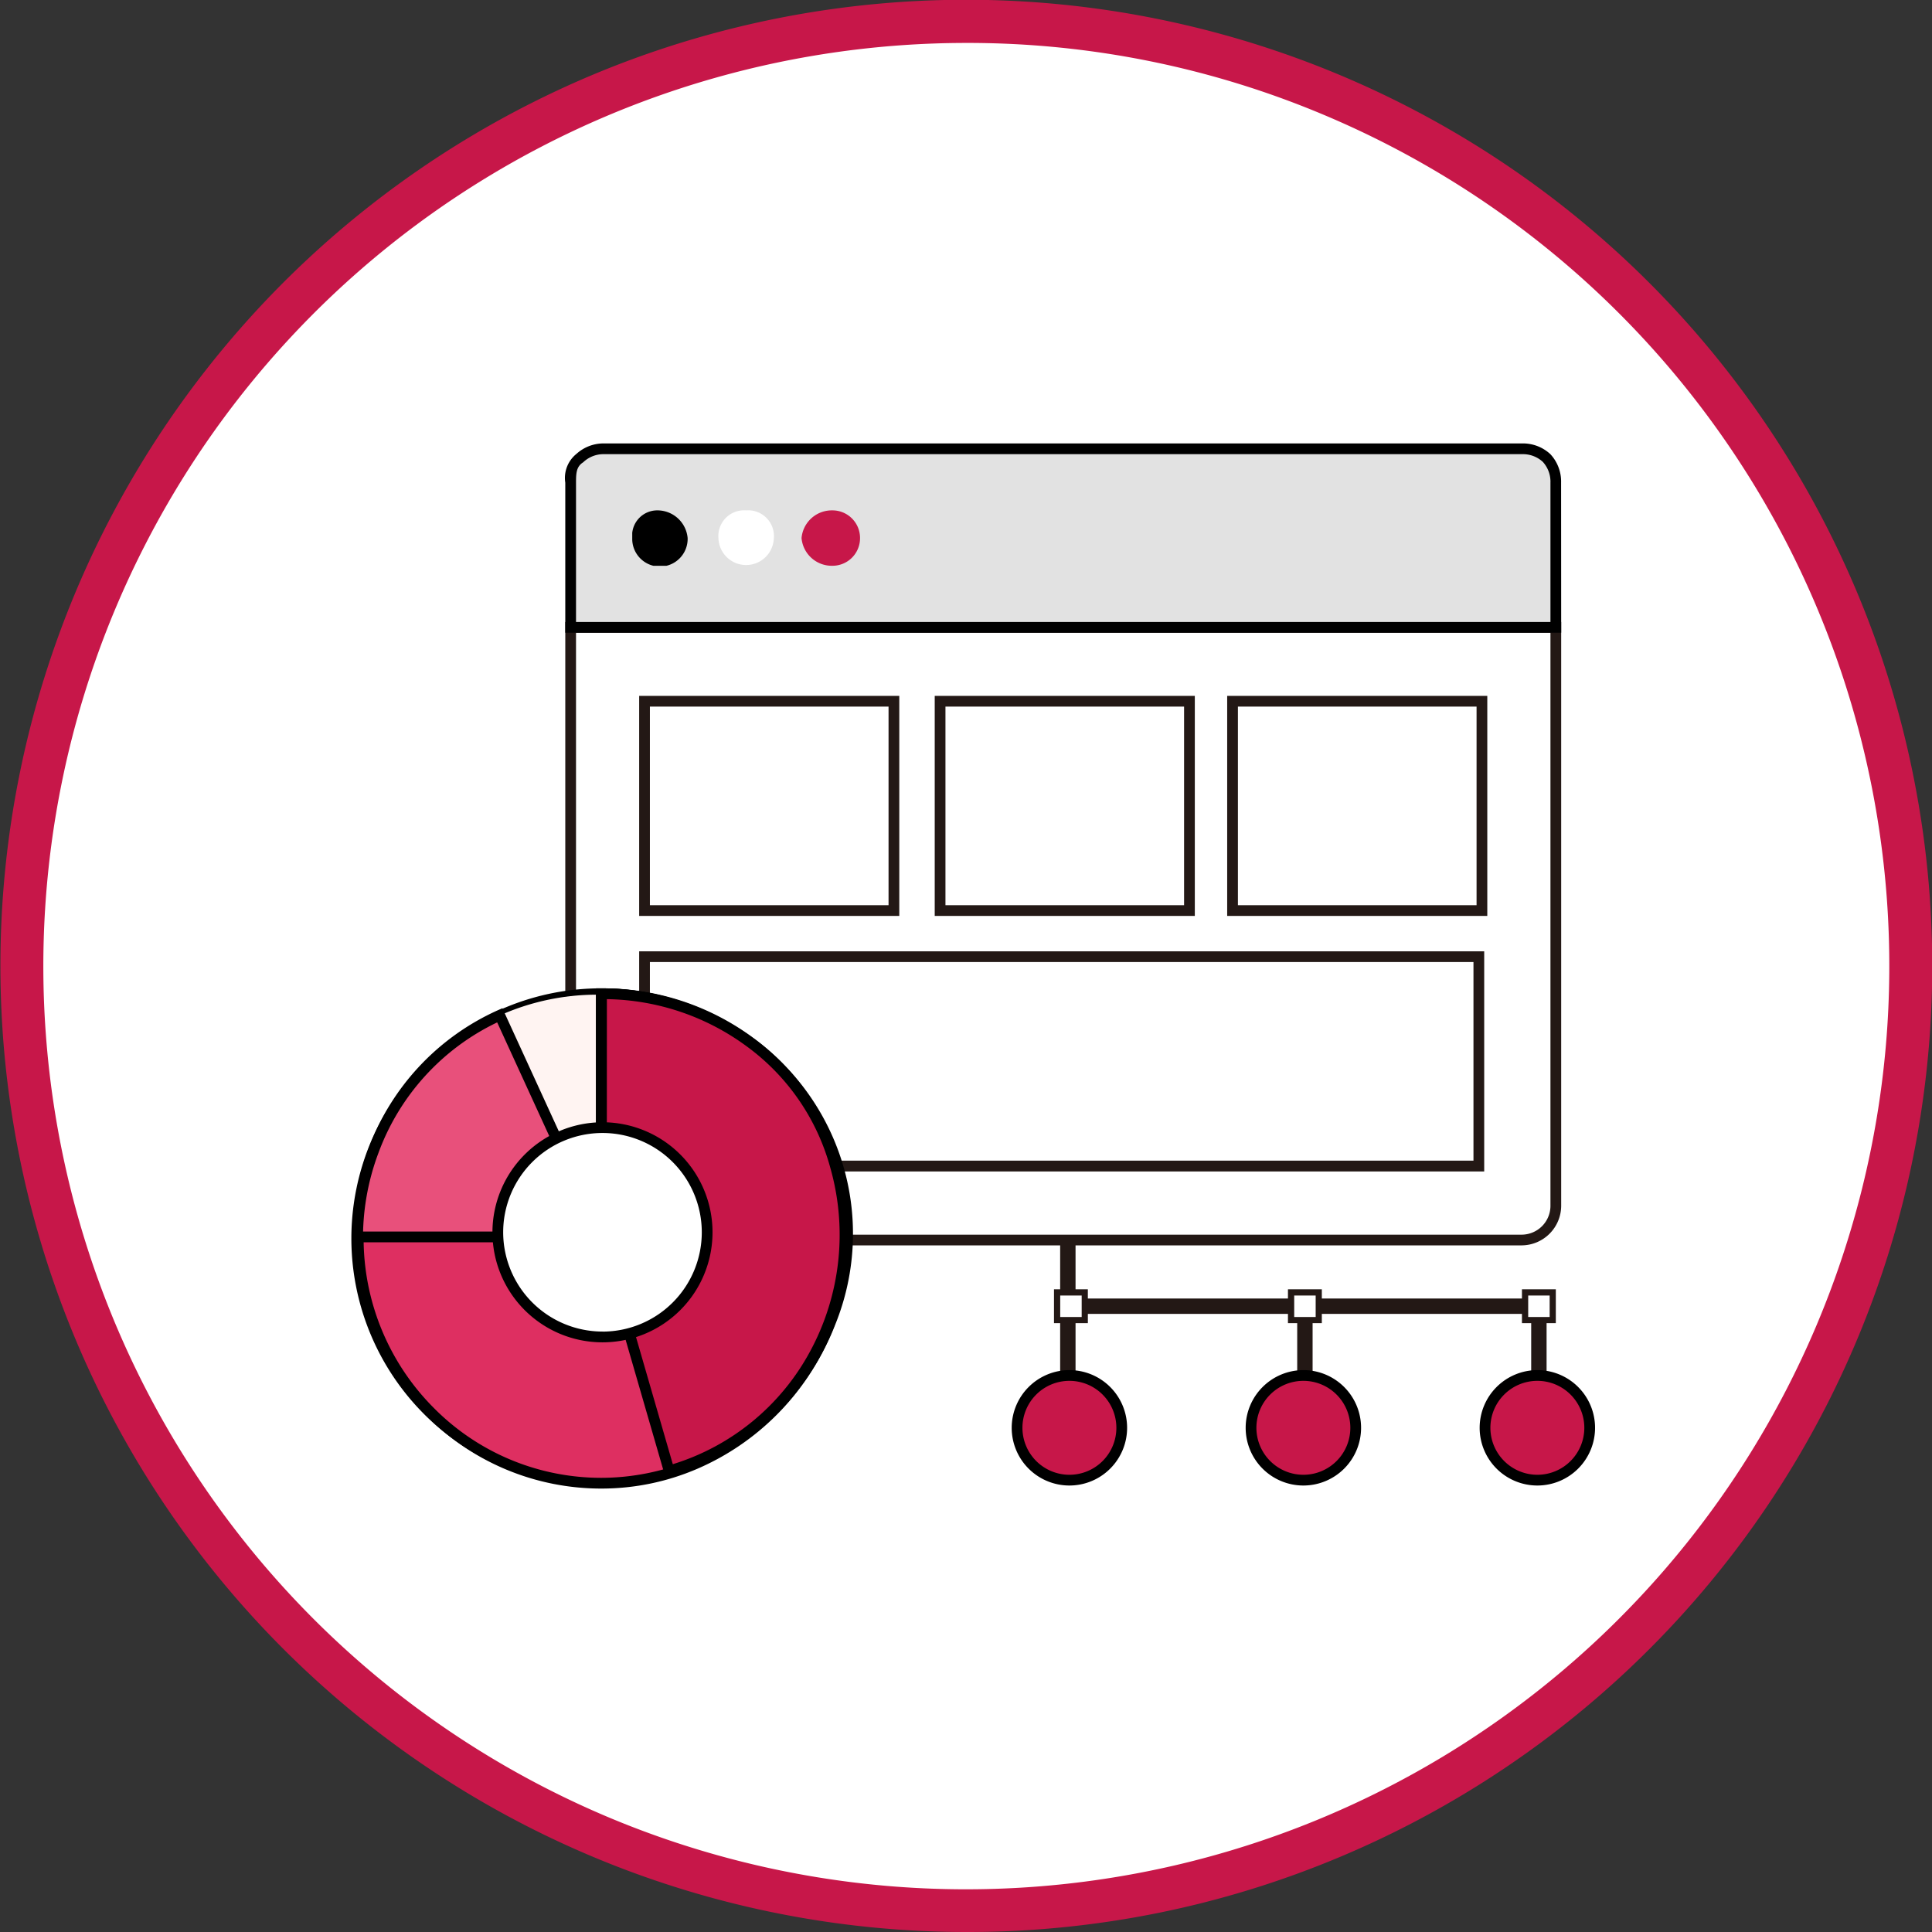<svg xmlns="http://www.w3.org/2000/svg" xmlns:xlink="http://www.w3.org/1999/xlink" width="90" height="90" viewBox="0 0 90 90"><rect x="0" y="0" width="90" height="90" fill="#333333" stroke="none"/><defs><clipPath id="a"><rect width="58.106" height="48.904" fill="none"/></clipPath><clipPath id="b"><rect width="46.61" height="9.035" fill="none"/></clipPath><clipPath id="c"><rect width="2.581" height="2.581" fill="none"/></clipPath><clipPath id="e"><rect width="2.725" height="2.581" fill="none"/></clipPath><clipPath id="f"><rect width="5.593" height="5.593" fill="none"/></clipPath></defs><g transform="translate(1 1)"><path d="M88,44A44,44,0,1,1,44,0,44,44,0,0,1,88,44" fill="#fff"/><path d="M44,89A45.012,45.012,0,0,1,26.484,2.537,45.011,45.011,0,0,1,61.516,85.463,44.718,44.718,0,0,1,44,89ZM44,1A43.012,43.012,0,0,0,27.263,83.621,43.011,43.011,0,0,0,60.737,4.379,42.728,42.728,0,0,0,44,1Z" fill="#c71749"/><rect width="88" height="88" fill="none"/><g transform="translate(15.306 19.548)"><path d="M23.066,24.15h.717V35.48h-.717Zm11.043,5.306h.717V35.48h-.717Zm10.9,0h.717V35.48h-.717Z" transform="translate(10.014 10.484)" fill="#231815"/><rect width="22.659" height="0.716" transform="translate(33.08 39.942)" fill="#231815"/><path d="M22.965,28.941h1.294V27.65H22.965Zm10.9,0h1.292V27.65H33.866Zm10.9,0h1.294V27.65H44.764Z" transform="translate(9.97 12.004)" fill="#fff"/><path d="M45.956,28.841h-1v-1h1Zm-10.9,0h-1v-1h1Zm-10.9,0h-1v-1h1ZM46.243,27.55H44.665v1.578h1.578Zm-10.9,0H33.765v1.578h1.578Zm-10.9,0H22.866v1.578h1.578Z" transform="translate(9.927 11.961)" fill="#231815"/><g transform="translate(0 0)"><g clip-path="url(#a)"><path d="M53.059,33.012a1.592,1.592,0,0,1-1.578,1.578H8.744a1.592,1.592,0,0,1-1.578-1.578V6.05H53.059Z" transform="translate(3.111 2.627)" fill="#fff"/><path d="M51.481,34.839H8.744a1.852,1.852,0,0,1-1.828-1.828V5.8H53.309V33.012A1.852,1.852,0,0,1,51.481,34.839ZM7.416,6.3V33.012a1.345,1.345,0,0,0,1.328,1.328H51.481a1.345,1.345,0,0,0,1.328-1.328V6.3Z" transform="translate(3.111 2.627)" fill="#231815"/><g transform="translate(9.919)" style="isolation:isolate"><g clip-path="url(#b)"><path d="M53.059,8.568H7.166V1.828A1.189,1.189,0,0,1,7.6.68,1.628,1.628,0,0,1,8.744.25H51.481a1.628,1.628,0,0,1,1.147.43,1.628,1.628,0,0,1,.43,1.147Z" transform="translate(-6.808 0.109)" fill="#e2e2e2"/><path d="M53.309,8.818H6.916V1.828A1.437,1.437,0,0,1,7.437.486,1.879,1.879,0,0,1,8.744,0H51.481a1.871,1.871,0,0,1,1.324.5,1.871,1.871,0,0,1,.5,1.324Zm-45.893-.5H52.809V1.828a1.371,1.371,0,0,0-.357-.971A1.371,1.371,0,0,0,51.481.5H8.744a1.371,1.371,0,0,0-.971.357L7.756.875,7.735.888c-.3.2-.319.489-.319.939Z" transform="translate(-6.808 0.109)"/></g></g><path d="M23.334,8.45H34.95V18.2H23.334ZM9.566,20.353H48.431v9.752H9.566ZM36.958,8.45H48.575V18.2H36.958Zm-27.392,0H21.183V18.2H9.566Z" transform="translate(4.153 3.668)" fill="#fff"/><path d="M9.316,8.2H21.433V18.452H9.316Zm11.617.5H9.816v9.252H20.933Zm2.151-.5H35.2V18.452H23.084ZM34.7,8.7H23.584v9.252H34.7Zm2.008-.5H48.825V18.452H36.708Zm11.617.5H37.208v9.252H48.325ZM9.316,20.1H48.681V30.356H9.316Zm38.865.5H9.816v9.252H48.181Z" transform="translate(4.153 3.668)" fill="#231815"/><g transform="translate(13.146 3.227)" style="isolation:isolate"><g clip-path="url(#c)"><path d="M11.747,3.541a1.291,1.291,0,1,1-2.581,0A1.171,1.171,0,0,1,10.313,2.25a1.415,1.415,0,0,1,1.434,1.291" transform="translate(-9.166 -2.25)"/></g></g><g transform="translate(17.161 3.227)" style="isolation:isolate"><g clip-path="url(#c)"><path d="M14.547,3.541a1.291,1.291,0,0,1-2.581,0A1.2,1.2,0,0,1,13.257,2.25a1.2,1.2,0,0,1,1.291,1.291" transform="translate(-11.966 -2.25)" fill="#fff"/></g></g><g transform="translate(21.033 3.227)" style="isolation:isolate"><g clip-path="url(#e)"><path d="M17.391,3.541A1.285,1.285,0,0,1,16.1,4.831a1.415,1.415,0,0,1-1.434-1.291A1.415,1.415,0,0,1,16.1,2.25a1.285,1.285,0,0,1,1.291,1.291" transform="translate(-14.666 -2.25)" fill="#c71749"/></g></g><g transform="translate(30.714 43.168)" style="isolation:isolate"><g clip-path="url(#f)"><path d="M24.1,30.35a2.438,2.438,0,1,1-2.438,2.438A2.438,2.438,0,0,1,24.1,30.35" transform="translate(-21.308 -29.991)" fill="#c71749"/><path d="M2.438-.25A2.688,2.688,0,1,1-.25,2.438,2.691,2.691,0,0,1,2.438-.25Zm0,4.876A2.188,2.188,0,1,0,.25,2.438,2.191,2.191,0,0,0,2.438,4.626Z" transform="translate(0.359 0.359)"/></g></g><g transform="translate(41.613 43.168)" style="isolation:isolate"><g clip-path="url(#f)"><path d="M31.7,30.35a2.438,2.438,0,1,1-2.438,2.438A2.438,2.438,0,0,1,31.7,30.35" transform="translate(-28.908 -29.991)" fill="#c71749"/><path d="M2.438-.25A2.688,2.688,0,1,1-.25,2.438,2.691,2.691,0,0,1,2.438-.25Zm0,4.876A2.188,2.188,0,1,0,.25,2.438,2.191,2.191,0,0,0,2.438,4.626Z" transform="translate(0.359 0.359)"/></g></g><g transform="translate(52.513 43.168)" style="isolation:isolate"><g clip-path="url(#f)"><path d="M39.3,30.35a2.438,2.438,0,1,1-2.438,2.438A2.438,2.438,0,0,1,39.3,30.35" transform="translate(-36.508 -29.991)" fill="#c71749"/><path d="M2.438-.25A2.688,2.688,0,1,1-.25,2.438,2.691,2.691,0,0,1,2.438-.25Zm0,4.876A2.188,2.188,0,1,0,.25,2.438,2.191,2.191,0,0,0,2.438,4.626Z" transform="translate(0.359 0.359)"/></g></g><path d="M11.6,17.95A11.33,11.33,0,1,1,.266,29.28,11.33,11.33,0,0,1,11.6,17.95" transform="translate(0.115 7.793)" fill="#fff4f2"/><path d="M11.33-.25a11.58,11.58,0,0,1,8.188,19.768A11.58,11.58,0,1,1,3.142,3.142,11.5,11.5,0,0,1,11.33-.25Zm0,22.659A11.08,11.08,0,0,0,19.164,3.5,11.08,11.08,0,1,0,3.5,19.164,11.007,11.007,0,0,0,11.33,22.409Z" transform="translate(0.382 25.743)"/><path d="M11.6,29.28,6.87,18.954A11.382,11.382,0,0,0,1.277,34.012a11.507,11.507,0,0,0,15.058,5.593,11.521,11.521,0,0,0,5.737-15.058A11.588,11.588,0,0,0,11.6,17.95Z" transform="translate(0.108 7.793)" fill="#e8507b"/><path d="M11.353,17.7h.25a11.911,11.911,0,0,1,6.336,1.831A11.252,11.252,0,0,1,22.5,33.35a11.919,11.919,0,0,1-2.364,3.79,11.665,11.665,0,0,1-3.7,2.693,11.162,11.162,0,0,1-4.712,1.028A11.909,11.909,0,0,1,5.46,39.066,11.391,11.391,0,0,1,0,29.629a11.717,11.717,0,0,1,.744-4.438,11.4,11.4,0,0,1,6.02-6.465l.226-.1,4.359,9.51Zm.376,22.66a10.666,10.666,0,0,0,4.5-.982,11.168,11.168,0,0,0,3.54-2.578,11.421,11.421,0,0,0,2.265-3.632,10.752,10.752,0,0,0-4.364-13.215,11.416,11.416,0,0,0-5.82-1.752V30.425L6.747,19.286a10.9,10.9,0,0,0-5.531,6.08A11.22,11.22,0,0,0,.5,29.616a10.891,10.891,0,0,0,5.219,9.025A11.41,11.41,0,0,0,11.728,40.36Z" transform="translate(0.108 7.793)"/><path d="M11.6,29.236H.266A11.385,11.385,0,0,0,11.6,40.709a11.33,11.33,0,1,0,0-22.659Z" transform="translate(0.115 7.836)" fill="#de2f61"/><path d="M11.346,17.8h.25a11.266,11.266,0,0,1,4.471.923,11.868,11.868,0,0,1,6.186,6.186,11.284,11.284,0,0,1,0,8.941,11.868,11.868,0,0,1-6.186,6.186,11.266,11.266,0,0,1-4.471.923,11.462,11.462,0,0,1-8.154-3.39A11.7,11.7,0,0,1,.016,29.236v-.25h11.33Zm.25,22.659a10.985,10.985,0,0,0,7.8-3.279,10.918,10.918,0,0,0,0-15.6A10.994,10.994,0,0,0,11.846,18.3V29.486H.519A11.188,11.188,0,0,0,3.8,37.216,10.966,10.966,0,0,0,11.6,40.459Z" transform="translate(0.115 7.836)"/><path d="M8.166,29.28l3.155,10.9a11.439,11.439,0,0,0,7.744-14.2,11.148,11.148,0,0,0-10.9-8.031Z" transform="translate(3.545 7.793)" fill="#c71749"/><path d="M11.15,40.488,7.916,29.315V17.7h.25a11.775,11.775,0,0,1,7.05,2.29,10.871,10.871,0,0,1,4.09,5.926,11.908,11.908,0,0,1-.99,8.952A11.408,11.408,0,0,1,11.39,40.42ZM8.416,29.244l3.075,10.623a10.909,10.909,0,0,0,6.387-5.24,11.411,11.411,0,0,0,.947-8.579,10.377,10.377,0,0,0-3.905-5.656,11.259,11.259,0,0,0-6.5-2.189Z" transform="translate(3.545 7.793)"/><path d="M14.552,27.176A4.876,4.876,0,1,1,9.676,22.3a4.876,4.876,0,0,1,4.876,4.876" transform="translate(2.084 9.681)" fill="#fff"/><path d="M4.876-.25A5.126,5.126,0,1,1-.25,4.876,5.132,5.132,0,0,1,4.876-.25Zm0,9.752A4.626,4.626,0,1,0,.25,4.876,4.631,4.631,0,0,0,4.876,9.5Z" transform="translate(6.884 31.981)"/></g></g></g></g></svg>